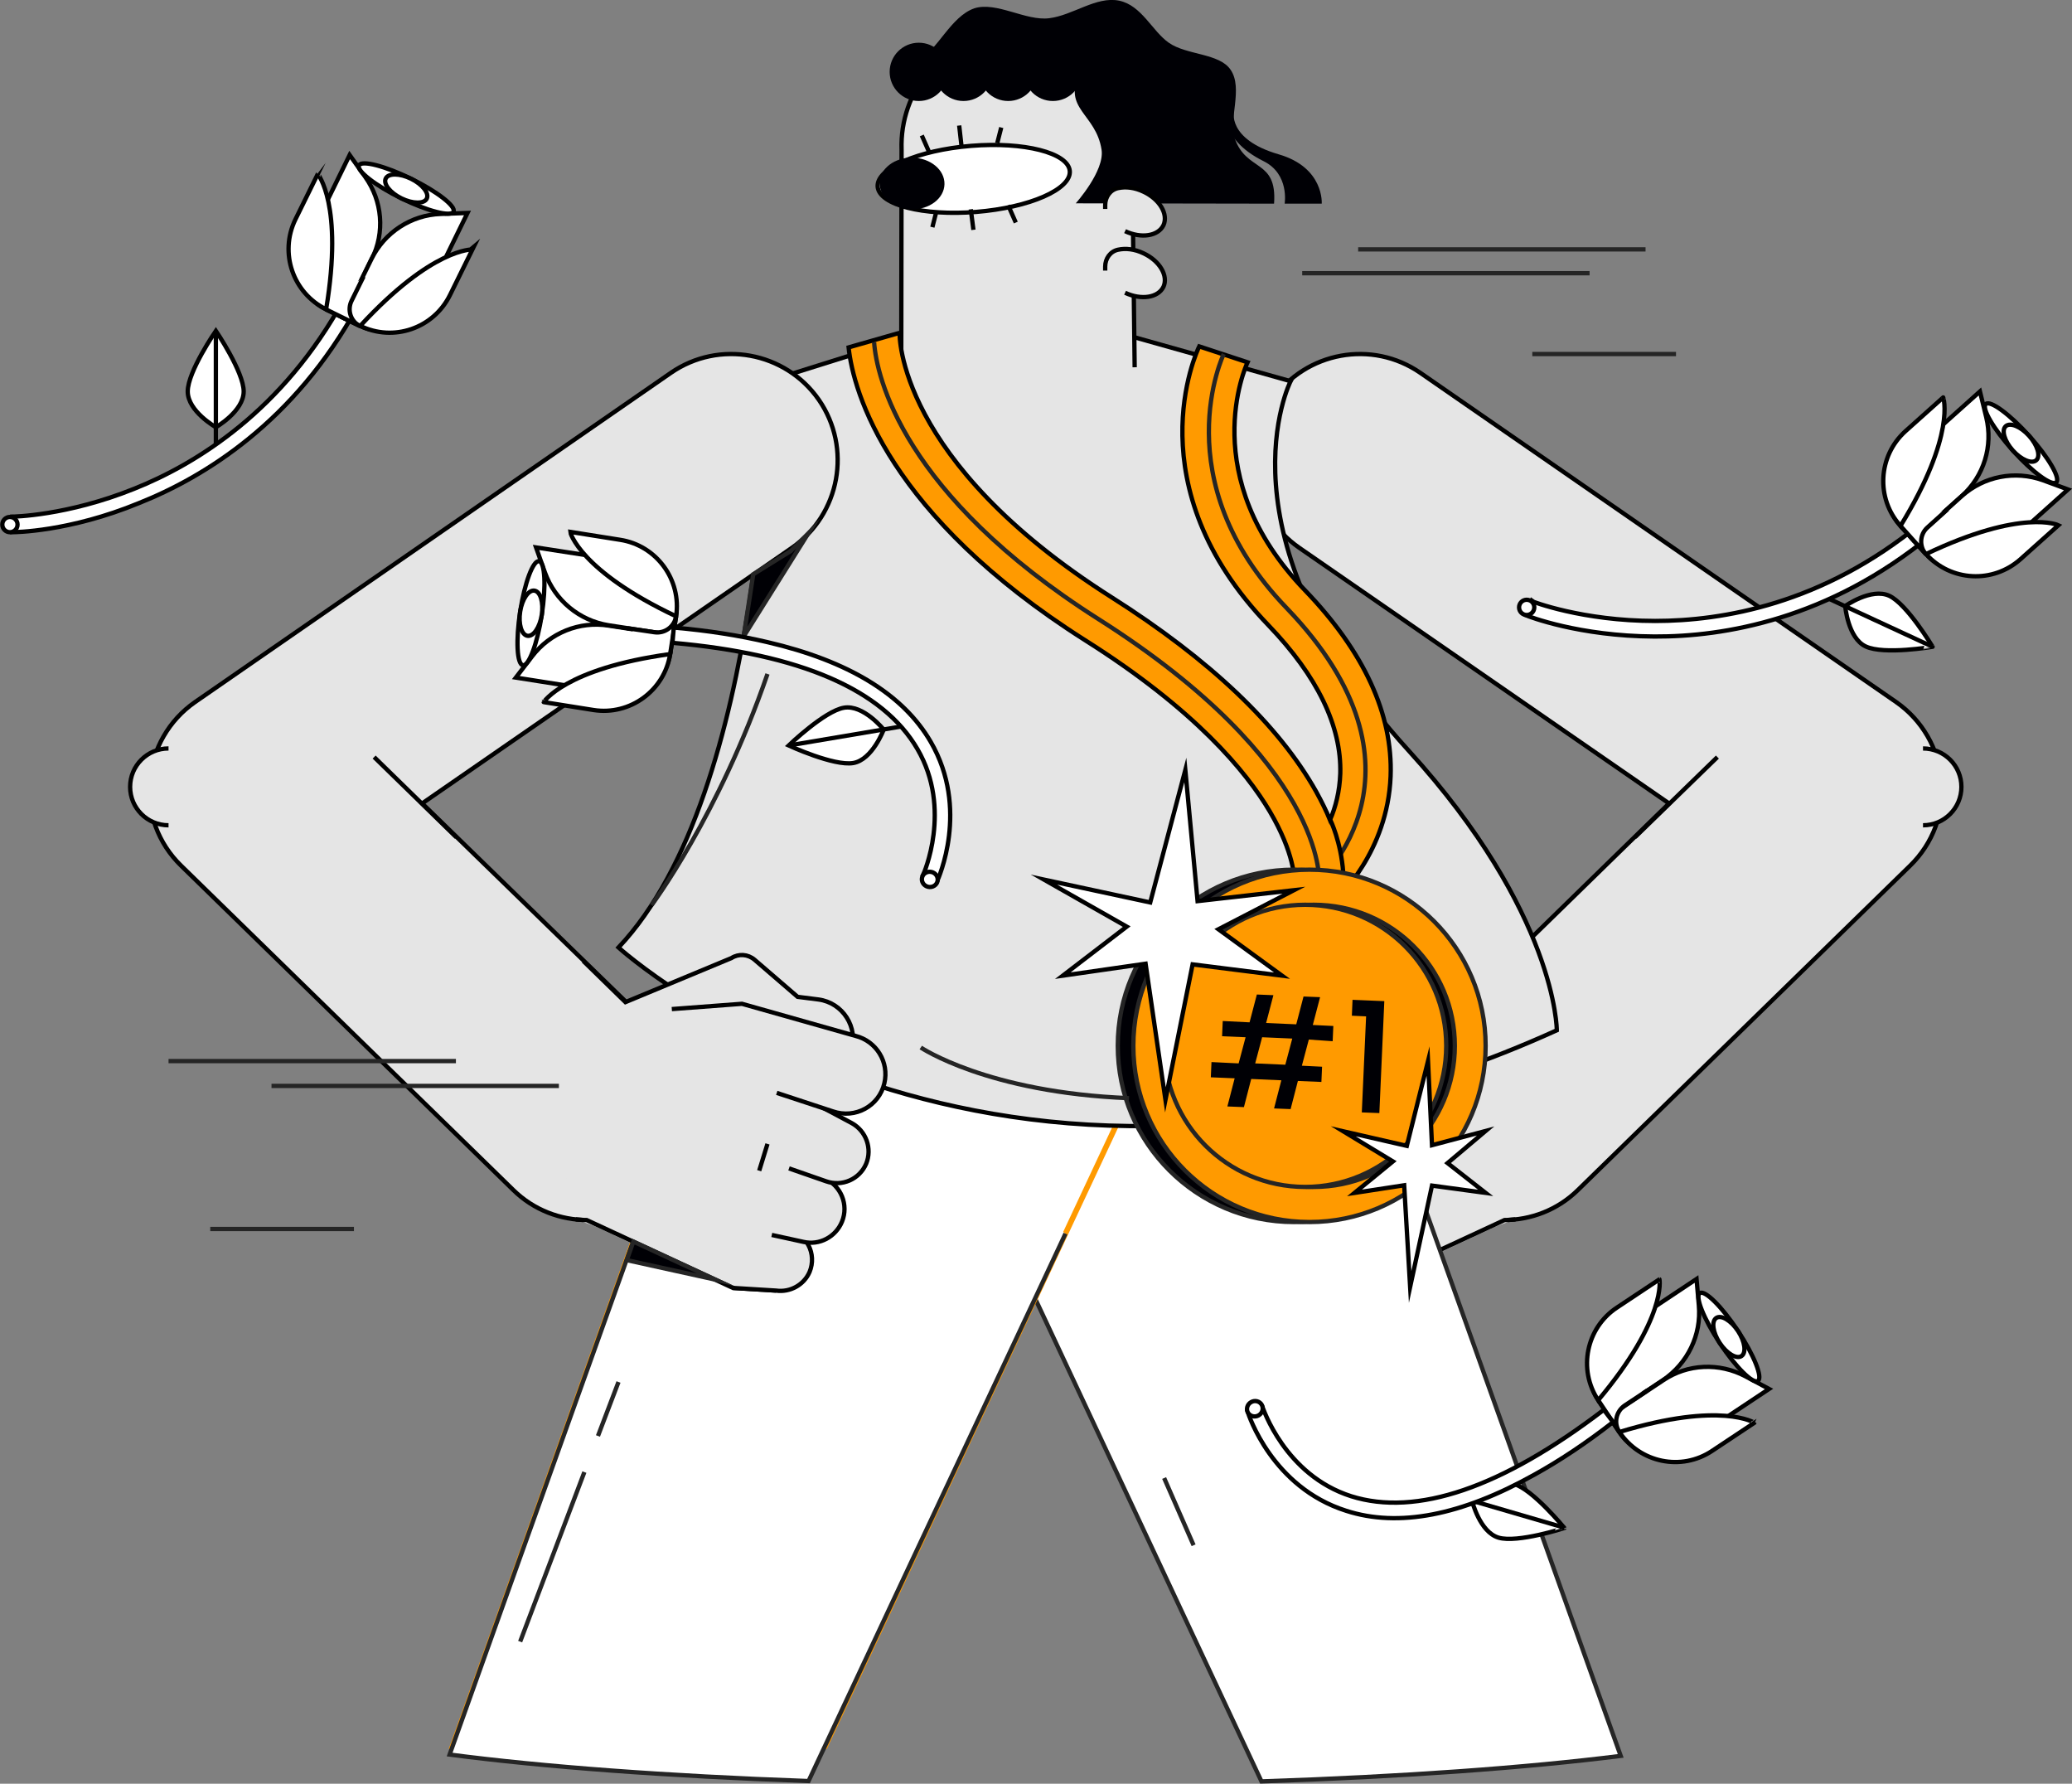 <svg xmlns="http://www.w3.org/2000/svg" xmlns:xlink="http://www.w3.org/1999/xlink" id="Layer_1" x="0px" y="0px" viewBox="0 0 625.8 538.6" style="enable-background:new 0 0 625.8 538.6;" xml:space="preserve"><rect x="0" y="0" width="625.8" height="538.6" fill="#808080" stroke="none"/><style type="text/css">	.st0{fill:#E5E5E5;stroke:#000000;stroke-width:1.3;stroke-miterlimit:10;}	.st1{fill:none;stroke:#000000;stroke-width:1.3;stroke-miterlimit:10;}	.st2{fill:#E5E5E5;stroke:#E5E5E5;stroke-width:1.67;stroke-miterlimit:10;}	.st3{fill:#FFFFFF;stroke:#252525;stroke-width:1.3;stroke-miterlimit:10;}	.st4{fill:#FFFFFF;stroke:#FF9A00;stroke-width:1.67;stroke-miterlimit:10;}	.st5{fill:#FFFFFF;stroke:#000000;stroke-width:1.3;stroke-miterlimit:10;}	.st6{fill:#000005;}	.st7{fill:#FF9A00;stroke:#000000;stroke-width:1.3;stroke-miterlimit:10;}	.st8{fill:none;stroke:#252525;stroke-width:1.3;stroke-linejoin:bevel;}	.st9{fill:#000005;stroke:#252525;stroke-width:1.3;stroke-miterlimit:10;}	.st10{fill:#FF9A00;stroke:#252525;stroke-width:1.3;stroke-miterlimit:10;}	.st11{fill:none;stroke:#252525;stroke-width:1.3;stroke-miterlimit:10;}</style><g id="a"></g><g id="b">	<g id="c">		<g>			<g>				<g>					<g>						<path class="st0" d="M454.2,368.4c8.1,0,16.2-3,22.4-9.1l100.3-97.9c6.9-6.7,10.4-16.1,9.5-25.7s-5.8-18.2-13.7-23.7       l-143.7-99.4c-14.6-10.1-34.6-6.4-44.7,8.1c-10.1,14.6-6.5,34.6,8.1,44.7l111.7,77.2L425.8,319"></path>						<line class="st1" x1="518.7" y1="228.6" x2="493.8" y2="252.8"></line>					</g>					<g>						<path class="st0" d="M435.5,331.9l-50.9-6.1c-4.7-0.6-8.7-3.9-10.1-8.4l0,0c-2.2-7.2,2.5-14.6,10-15.6l6.3-0.8l13-11.2       c2-1.7,4.8-1.9,7-0.5l32,13.3l12.7-12.4"></path>						<path class="st2" d="M377.9,311.4l14.7,71.2c1.9,4.4,2.6-1.3,5.6,4.9l12,1.3l44.2-20.6l14.8-26"></path>						<path class="st0" d="M397.2,389.7l13-0.8l44.2-20.5c0,0,1.2,0,3.3-0.2"></path>						<path class="st0" d="M410.2,388.9l-13,0.8c-4.2,0.6-8.4-1.7-10.1-5.6l0,0c-2.3-5.5,0.9-11.7,6.7-12.9"></path>						<path class="st0" d="M388.8,353.1l-6.1,2.7c-5,2.2-7.4,8-5.3,13.1l0,0c1.9,4.6,6.8,7.2,11.6,6.1l9.6-2.1"></path>						<path class="st0" d="M385.6,333.2l-11.1,5.9c-4.4,2.4-6.3,7.7-4.4,12.3l0,0c2,4.7,7.3,7,12.1,5.3l11.2-3.9"></path>						<path class="st0" d="M397,330l-17,5.6c-6.7,2.3-13.9-1.6-15.5-8.5l0,0c-1.5-6.4,2.4-12.7,8.7-14.3l34.3-9.7l21.2,1.6"></path>						<line class="st1" x1="402.3" y1="353.5" x2="399.9" y2="345.4"></line>					</g>				</g>				<path class="st0" d="M580.8,249.2c6.4,0,11.6-5.2,11.6-11.6c0-6.4-5.2-11.6-11.6-11.6"></path>			</g>			<path class="st3" d="M489.5,530.2c-28.6,3.6-66,6.3-108.5,7.7l-23.6-50.3l-44.8-95.6l-28.4-60.5l28.4-7.3l94.6-24.2l69.5,194.4h0    L489.5,530.2L489.5,530.2z"></path>			<polygon class="st4" points="341,331.5 312.6,392.1 249.2,527.3 136.7,527.3 218,300.1 312.6,324.3    "></polygon>			<path class="st3" d="M321.8,372.5l-9.2,19.6l-44.9,95.6l-23.5,50.1c-42.7-1.5-80.1-4.3-108.4-8l12.5-35L218,300.1"></path>			<path class="st0" d="M279.5,100.2L232,115.1c0,0-0.5,123.8-45.2,171c0,0,112.5,102.4,283.4,25c0,0,0-35.3-44.8-84.5    c-59.3-65.1-35.6-111.5-35.6-111.5l-53-14.9L279.5,100.2L279.5,100.2z"></path>			<g>				<path class="st0" d="M272.2,112.3l0.1-67.1c-0.6-17.7,12.1-33.1,29.7-35.7l0,0c21-3.1,39.9,13.2,39.9,34.5l0.8,66.9"></path>				<g>					<g>													<ellipse transform="matrix(0.997 -8.124270e-02 8.124270e-02 0.997 -3.414 24.061)" class="st5" cx="294" cy="54" rx="29.1" ry="10"></ellipse>						<line class="st1" x1="289.7" y1="37.9" x2="290.4" y2="44.1"></line>						<line class="st1" x1="293.2" y1="63.2" x2="294" y2="69.4"></line>						<line class="st1" x1="302.4" y1="38.5" x2="301.2" y2="43.2"></line>						<line class="st1" x1="282.8" y1="63.9" x2="281.6" y2="68.6"></line>						<line class="st1" x1="278.4" y1="40.9" x2="280.7" y2="46.1"></line>						<line class="st1" x1="304.5" y1="62" x2="306.8" y2="67.2"></line>					</g>											<ellipse transform="matrix(1.954649e-02 -1 1 1.954649e-02 214.573 329.824)" class="st6" cx="275.5" cy="55.5" rx="7.8" ry="9.8"></ellipse>				</g>			</g>			<circle class="st6" cx="277.5" cy="21.7" r="8.8"></circle>			<circle class="st6" cx="291" cy="21.7" r="8.8"></circle>			<circle class="st6" cx="304.5" cy="21.7" r="8.8"></circle>			<circle class="st6" cx="318" cy="21.7" r="8.8"></circle>			<path class="st6" d="M384.8,61.5c1-13.6-8.4-9.5-11.9-19.8c-1.9-5.5,2.6-15-1.2-20.6c-3.4-5.1-13.3-4.4-18.7-8.2    C348,9.4,344.8,1.6,338,0.2c-6.9-1.4-13.9,4.4-21.1,5.3c-7.1,0.9-15.9-5.1-22.6-3C287.1,5,283.2,15.2,277.5,18h47.6l1.1,3.9    c-5.5,11,4.8,12.3,6.5,23.3c1,6.4-7.8,16.2-7.8,16.2"></path>			<path class="st0" d="M339.8,69.8c4.9,2.3,10,1.5,11.6-1.8c1.5-3.3-1.1-7.8-6-10.1c-2.7-1.3-5.4-1.6-7.7-1.1    c-2.4,0.5-3.9,2.7-3.9,5.1v1.2"></path>			<path class="st0" d="M339.8,88.4c4.9,2.3,10,1.5,11.6-1.8c1.5-3.3-1.1-7.8-6-10.1c-2.7-1.3-5.4-1.6-7.7-1.1    c-2.4,0.5-3.9,2.7-3.9,5.1v1.2"></path>			<g>				<path class="st7" d="M271.7,100.5c0,0.4-1,38.6,64.1,79.9c29.6,18.8,50.4,38.5,61.7,58.6c1.7,3.1,3.1,5.9,4.2,8.6     c1.7-3.9,2.9-8.6,3.1-14c0.4-14.3-6.9-29.4-21.7-44.8c-40.5-42-21.8-82.4-20.9-84.2l14.6,4.8c-0.6,1.3-15.7,34.6,17.3,68.8     c17.9,18.6,26.6,37.5,25.9,56.2c-0.9,22.9-15.9,36.6-16.5,37.2l-12.6-6.1v0.1c0-0.1,0.1-7.9-7.4-20.6     c-7.1-12-22.5-30.7-55.8-51.7c-59.3-37.6-70-74.8-71.4-88.4L271.7,100.5"></path>				<path class="st8" d="M264,103.3c0.7,10.3,8.5,46,67.7,83.6c68.9,43.7,66.7,79.1,66.7,79.1s37.3-33.4-9.8-82.4     c-37.3-38.7-19-76.7-19-76.7"></path>				<path class="st7" d="M401.8,247.6c0,0,3.2,6.5,3.9,15.9l-5.9-0.3"></path>				<circle class="st9" cx="390.8" cy="315.8" r="53.2"></circle>				<circle class="st10" cx="395.5" cy="315.8" r="53.2"></circle>				<g>					<circle class="st9" cx="396.8" cy="315.8" r="42.6"></circle>					<circle class="st10" cx="394.2" cy="315.8" r="42.6"></circle>				</g>				<g>					<path class="st6" d="M395.3,313.9l-2.1,7.9l6.1,0.3l-0.2,4.6l-7.1-0.3l-2.2,8.5l-5-0.2l2.2-8.5l-9.1-0.4l-2.2,8.5l-5-0.2      l2.2-8.5l-7.2-0.3l0.2-4.6l8.2,0.4l2.1-7.9l-7.1-0.3l0.2-4.6l8.1,0.4l2.2-8.4l5,0.2l-2.2,8.4l9.1,0.4l2.2-8.4l5,0.2l-2.2,8.4      l6.2,0.3l-0.2,4.6L395.3,313.9L395.3,313.9z M390.3,313.6l-9.1-0.4l-2.1,7.9l9.1,0.4L390.3,313.6z"></path>					<path class="st6" d="M408.3,306.7l0.2-4.8l9.6,0.4l-1.5,33.8l-5.3-0.2l1.3-29L408.3,306.7L408.3,306.7z"></path>				</g>			</g>			<g>				<g>					<g>						<path class="st0" d="M177.4,368.4c-8.1,0-16.2-3-22.4-9.1L54.7,261.4c-6.9-6.7-10.4-16.1-9.5-25.7S51,217.5,58.9,212       l143.7-99.4c14.6-10.1,34.6-6.4,44.7,8.1c10.1,14.6,6.4,34.6-8.1,44.7l-111.7,77.2l78.4,76.3"></path>						<line class="st1" x1="113" y1="228.6" x2="137.8" y2="252.8"></line>					</g>					<g>						<path class="st0" d="M196.1,331.9l50.9-6.1c4.7-0.6,8.7-3.9,10.1-8.4l0,0c2.2-7.2-2.5-14.6-9.9-15.6l-6.3-0.8l-13-11.2       c-2-1.7-4.8-1.9-7-0.5l-32,13.3l-12.7-12.4"></path>						<path class="st2" d="M253.8,311.4l-14.7,71.2c-1.9,4.4-2.6-1.3-5.6,4.9l-12.1,1.3l-44.2-20.6l-14.8-26"></path>						<path class="st0" d="M234.4,389.7l-13-0.8l-44.2-20.5c0,0-1.2,0-3.3-0.2"></path>						<path class="st0" d="M221.4,388.9l13,0.8c4.2,0.6,8.4-1.7,10.1-5.6l0,0c2.3-5.5-0.9-11.7-6.7-12.9"></path>						<path class="st0" d="M242.9,353.1l6.1,2.7c5,2.2,7.4,8,5.3,13.1l0,0c-1.9,4.6-6.8,7.2-11.6,6.1l-9.6-2.1"></path>						<path class="st0" d="M246.1,333.2l11.1,5.9c4.4,2.4,6.3,7.7,4.4,12.3l0,0c-2,4.7-7.3,7-12.1,5.3l-11.2-3.9"></path>						<path class="st0" d="M234.6,330l17,5.6c6.7,2.3,13.9-1.6,15.5-8.5l0,0c1.5-6.4-2.4-12.7-8.7-14.3l-34.3-9.7l-21.2,1.6"></path>						<line class="st1" x1="229.3" y1="353.5" x2="231.8" y2="345.4"></line>					</g>				</g>				<path class="st0" d="M50.9,249.2c-6.4,0-11.6-5.2-11.6-11.6S44.5,226,50.9,226"></path>			</g>			<polygon class="st5" points="424.9,346 431.3,320.4 432.5,345.8 448.7,341.5 437.2,351.2 448.7,360.2 432.5,358 425.9,388.6     424.1,357.9 409.1,360.2 420.7,350.7 405.7,341.6    "></polygon>			<polygon class="st5" points="347.4,272.5 358,232.5 361.7,272.1 390.8,268.8 368,280.6 387.2,294.6 360.2,291.2 352,332.1     346,291 321,294.6 340.3,279.8 315.3,265.6    "></polygon>			<path class="st11" d="M196.8,273.3c0,0,20.3-27.1,35-69.8"></path>			<path class="st11" d="M278.1,316.3c0,0,20.1,13.6,62.9,15.3"></path>			<polygon class="st9" points="244.1,161.1 224.6,192.2 227.5,173.4 238.8,166.4    "></polygon>			<line class="st11" x1="176.5" y1="444.5" x2="157.1" y2="495.7"></line>			<line class="st11" x1="186.8" y1="417.3" x2="180.6" y2="433.6"></line>			<line class="st11" x1="351.6" y1="446.3" x2="360.5" y2="466.6"></line>			<polygon class="st9" points="189.3,380.5 216.1,386.4 191.3,374.9    "></polygon>			<line class="st11" x1="410.2" y1="75.3" x2="497" y2="75.3"></line>			<line class="st11" x1="50.9" y1="320.4" x2="137.7" y2="320.4"></line>			<line class="st11" x1="82" y1="327.9" x2="168.8" y2="327.9"></line>			<line class="st11" x1="393.3" y1="82.5" x2="480.1" y2="82.5"></line>			<line class="st11" x1="462.8" y1="106.9" x2="506.2" y2="106.9"></line>			<line class="st11" x1="63.5" y1="371.1" x2="106.9" y2="371.1"></line>			<path class="st6" d="M372.7,33.4c0,0-2.3,8.6,13.5,13.2c13.8,4,13,14.9,13,14.9h-11.2c0,0,1.5-8.9-6.3-12.8    c-14.4-7.1-11.4-17.1-11.4-17.1"></path>			<g>				<g>					<path class="st5" d="M3.7,160.7l0-4.7c0.2,0,16.4-0.2,36.8-8.4c18.8-7.5,45-23.6,63.4-57.3l4.1,2.2c-19.1,35-46.4,51.6-66,59.4      C20.9,160.6,4.4,160.7,3.7,160.7z"></path>					<g>						<g>							<path class="st5" d="M105.6,46.8l4.7,6.6c5.2,7.3,6,16.8,2,24.8l-8.7,17.7l-5.2-2.5c-7-3.4-9.9-11.9-6.4-18.8L105.6,46.8        L105.6,46.8z"></path>							<path class="st5" d="M141.2,64.3l-8.1,0.3c-8.9,0.3-17,5.6-20.9,13.6l-8.7,17.7l5.2,2.5c7,3.4,15.4,0.5,18.8-6.4        C127.7,92,141.2,64.3,141.2,64.3z"></path>							<path class="st5" d="M98.4,93.4l10.4,5.1l0,0c-2.9-1.4-4-4.9-2.6-7.7l3.6-7.3"></path>						</g>													<ellipse transform="matrix(0.44 -0.898 0.898 0.44 17.614 142.081)" class="st5" cx="122.7" cy="56.9" rx="3.3" ry="15.9"></ellipse>													<ellipse transform="matrix(0.44 -0.898 0.898 0.44 17.614 142.081)" class="st5" cx="122.7" cy="56.9" rx="3.3" ry="6.9"></ellipse>						<g>							<path class="st5" d="M98.5,93.4L98.5,93.4c-10-4.9-14.2-17-9.3-27.1l6.8-13.8C95.9,52.6,103.8,61.5,98.5,93.4z"></path>							<path class="st5" d="M108.8,98.4L108.8,98.4c10,4.9,22.1,0.8,27.1-9.3l6.8-13.8C142.6,75.4,130.7,74.7,108.8,98.4z"></path>						</g>					</g>					<circle class="st5" cx="3" cy="158.4" r="2.3"></circle>				</g>				<g>					<path class="st5" d="M73.6,118.2c0,6-8.4,10.8-8.4,10.8s-8.5-4.8-8.5-10.8s8.5-18.3,8.5-18.3S73.6,112.3,73.6,118.2z"></path>					<line class="st1" x1="65.2" y1="99.9" x2="65.2" y2="134.2"></line>				</g>			</g>			<g>				<g>					<path class="st5" d="M452.6,464.3c-5.7-1.7-8-11.1-8-11.1s7-6.8,12.7-5.1s15.2,13.3,15.2,13.3S458.3,466,452.6,464.3      L452.6,464.3z"></path>					<line class="st1" x1="472.5" y1="461.3" x2="439.6" y2="451.7"></line>				</g>				<g>					<g>						<g>							<path class="st5" d="M512.4,386.2l0.7,8c0.8,8.9-3.4,17.5-10.8,22.5l-16.4,10.9l-3.2-4.8c-4.3-6.5-2.5-15.2,4-19.5        L512.4,386.2L512.4,386.2z"></path>							<path class="st5" d="M534.3,419.4l-7.1-3.8c-7.9-4.2-17.5-3.8-24.9,1.2l-16.4,10.9l3.2,4.8c4.3,6.5,13,8.3,19.5,4        L534.3,419.4L534.3,419.4z"></path>							<path class="st5" d="M482.7,422.8l6.4,9.6l0,0c-1.8-2.7-1-6.2,1.6-8l6.8-4.5"></path>						</g>													<ellipse transform="matrix(0.834 -0.552 0.552 0.834 -136.051 355.314)" class="st5" cx="522.1" cy="403.6" rx="3.3" ry="15.9"></ellipse>													<ellipse transform="matrix(0.834 -0.552 0.552 0.834 -136.051 355.314)" class="st5" cx="522.1" cy="403.6" rx="3.3" ry="6.9"></ellipse>						<g>							<path class="st5" d="M482.7,422.8L482.7,422.8c-6.2-9.3-3.6-21.9,5.7-28l12.8-8.5C501.2,386.3,503.5,398,482.7,422.8z"></path>							<path class="st5" d="M489.1,432.4L489.1,432.4c6.2,9.3,18.7,11.9,28,5.7l12.8-8.5C529.9,429.7,520,423,489.1,432.4        L489.1,432.4z"></path>						</g>					</g>					<path class="st5" d="M463.4,445.3c-22,12.3-41,16-56.8,10.9c-22.4-7.1-29.5-29-29.8-30l4.5-1.4l-2.2,0.7l2.2-0.7      c0.1,0.2,6.7,20.6,26.8,27c19.7,6.2,45.4-2.5,76.3-26.1l2.8,3.7C479,435.8,471,441.1,463.4,445.3L463.4,445.3z"></path>											<ellipse transform="matrix(0.873 -0.488 0.488 0.873 -159.363 239.131)" class="st5" cx="379" cy="425.2" rx="2.4" ry="2.3"></ellipse>				</g>			</g>			<g>				<g>					<path class="st5" d="M254.9,213.7c5.9-1,12,6.6,12,6.6s-3.4,9.1-9.2,10.1c-5.9,1-19.5-5.3-19.5-5.3S249,214.7,254.9,213.7      L254.9,213.7z"></path>					<line class="st1" x1="238.2" y1="225.1" x2="272" y2="219.4"></line>				</g>				<polygon class="st5" points="162.8,172.1 200.7,178.6 191.9,207.7 158.6,197.5     "></polygon>				<g>					<g>						<g>							<path class="st5" d="M155.8,204.6l4.9-6.4c5.4-7.1,14.3-10.7,23.1-9.3l19.5,3l-0.9,5.7c-1.2,7.7-8.4,13-16.1,11.8        L155.8,204.6L155.8,204.6z"></path>							<path class="st5" d="M161.9,165.3l2.7,7.6c3,8.4,10.4,14.5,19.2,15.9l19.5,3l0.9-5.7c1.2-7.7-4.1-14.9-11.8-16.1L161.9,165.3        L161.9,165.3z"></path>							<path class="st5" d="M202.4,197.5l1.8-11.4l0,0c-0.5,3.1-3.4,5.3-6.6,4.8l-8.1-1.2"></path>						</g>													<ellipse transform="matrix(0.153 -0.988 0.988 0.153 -47.152 315.306)" class="st5" cx="160.4" cy="185.2" rx="15.9" ry="3.3"></ellipse>													<ellipse transform="matrix(0.153 -0.988 0.988 0.153 -47.152 315.306)" class="st5" cx="160.4" cy="185.2" rx="6.9" ry="3.3"></ellipse>						<g>							<path class="st5" d="M202.4,197.5L202.4,197.5c-1.7,11-12.1,18.6-23.1,16.9l-15.1-2.4C164.2,212.1,170.4,201.9,202.4,197.5z"></path>							<path class="st5" d="M204.2,186.1L204.2,186.1c1.7-11-5.9-21.4-16.9-23.1l-15.1-2.4C172.2,160.7,175,172.3,204.2,186.1        L204.2,186.1z"></path>						</g>					</g>					<path class="st5" d="M231.8,193.9c24.5,5.7,41,15.8,49.3,30.1c11.8,20.3,2.3,41.3,1.9,42.2l-4.2-2l2.1,1l-2.1-1      c0.1-0.2,8.9-19.8-1.7-38c-10.4-17.9-35.3-28.7-74-32.1l0.4-4.6C213.9,190.4,223.3,191.9,231.8,193.9L231.8,193.9z"></path>											<ellipse transform="matrix(0.227 -0.974 0.974 0.227 -41.514 478.769)" class="st5" cx="280.8" cy="265.5" rx="2.3" ry="2.4"></ellipse>				</g>			</g>			<g>				<g>					<path class="st5" d="M460.9,185.8l1.7-4.3c0.1,0.1,15.3,6,37.3,6c20.2,0,50.5-5,80.2-29.4l3,3.6      c-30.8,25.3-62.4,30.6-83.4,30.5C476.9,192.1,461.6,186.1,460.9,185.8L460.9,185.8z"></path>					<g>						<g>							<path class="st5" d="M598,118.2l1.9,7.8c2.1,8.7-0.7,17.8-7.4,23.8L577.8,163l-3.9-4.3c-5.2-5.8-4.7-14.7,1.1-19.9L598,118.2        L598,118.2z"></path>							<path class="st5" d="M624.6,147.8L617,145c-8.4-3-17.8-1.2-24.5,4.8L577.8,163l3.9,4.3c5.2,5.8,14.1,6.3,19.9,1.1        L624.6,147.8L624.6,147.8z"></path>							<path class="st5" d="M574,158.8l7.7,8.6l0,0c-2.1-2.4-1.9-6,0.4-8.1l6.1-5.5"></path>						</g>													<ellipse transform="matrix(0.744 -0.669 0.669 0.744 66.84 442.288)" class="st5" cx="610.1" cy="134" rx="3.3" ry="15.9"></ellipse>													<ellipse transform="matrix(0.744 -0.669 0.669 0.744 66.84 442.288)" class="st5" cx="610.1" cy="134" rx="3.3" ry="6.9"></ellipse>						<g>							<path class="st5" d="M574,158.8L574,158.8c-7.5-8.3-6.8-21.1,1.5-28.6l11.4-10.2C586.9,119.9,590.9,131.2,574,158.8        L574,158.8z"></path>							<path class="st5" d="M581.7,167.3L581.7,167.3c7.5,8.3,20.2,9,28.6,1.5l11.4-10.2C621.7,158.6,610.9,153.4,581.7,167.3z"></path>						</g>					</g>					<circle class="st5" cx="461.1" cy="183.4" r="2.3"></circle>				</g>				<g>					<path class="st5" d="M563.5,195.2c-5.4-2.5-6.2-12.2-6.2-12.2s7.9-5.6,13.3-3.1c5.4,2.5,13.1,15.4,13.1,15.4      S569,197.8,563.5,195.2L563.5,195.2z"></path>					<line class="st1" x1="583.7" y1="195.3" x2="552.6" y2="180.9"></line>				</g>			</g>		</g>	</g></g></svg>
